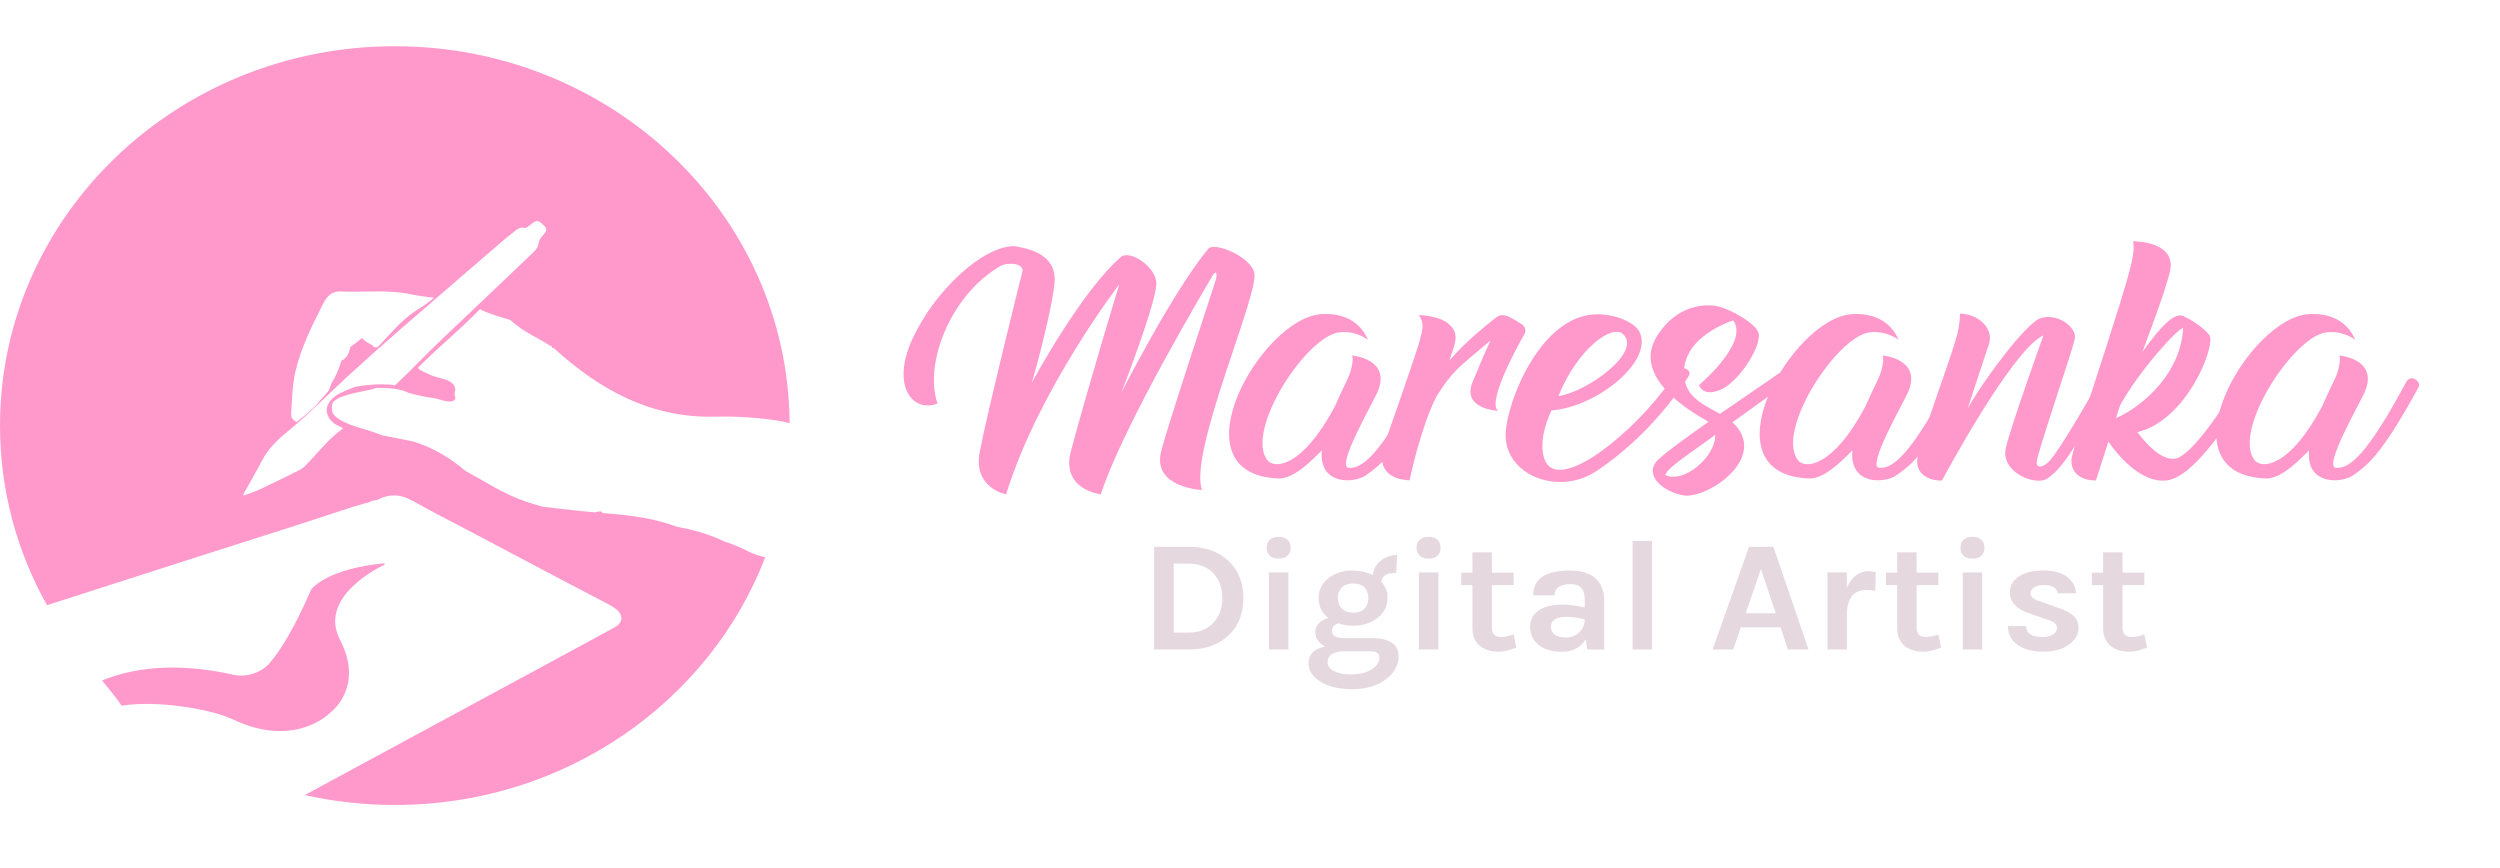 <?xml version="1.0" encoding="utf-8"?>
<svg width="144" height="50" viewBox="0 0 144 50" fill="none" xmlns="http://www.w3.org/2000/svg">
<path d="M22.104 32.449C18.899 32.755 17.987 33.87 17.929 33.945C17.926 33.948 17.924 33.95 17.923 33.955C16.952 36.203 16.148 37.465 15.549 38.175C15.069 38.744 14.186 39.033 13.451 38.867C9.963 38.08 7.49 38.534 5.875 39.197C6.249 39.664 6.654 40.12 6.982 40.615C6.993 40.626 7.004 40.636 7.016 40.646C9.124 40.311 12.224 40.869 13.413 41.435C17.098 43.188 19.11 40.972 19.11 40.972C19.11 40.972 20.974 39.526 19.59 36.865C18.401 34.582 21.289 32.947 22.129 32.531C22.183 32.504 22.164 32.444 22.104 32.449Z" fill="#FF99CC"/>
<path d="M43.126 31.771C42.659 31.529 42.181 31.337 41.695 31.178C41.651 31.157 41.607 31.134 41.563 31.113C40.741 30.739 39.877 30.505 38.995 30.342C38.358 30.11 37.704 29.933 37.044 29.819C36.275 29.685 35.496 29.616 34.717 29.55C34.692 29.526 34.666 29.503 34.641 29.477C34.593 29.425 34.404 29.489 34.282 29.508C34.275 29.509 34.269 29.51 34.262 29.512C33.964 29.486 33.667 29.458 33.371 29.427C32.677 29.353 31.985 29.27 31.291 29.194C30.966 29.105 30.642 29.011 30.32 28.903C29.052 28.478 27.957 27.752 26.808 27.12C25.922 26.377 24.971 25.794 23.844 25.443C23.658 25.386 22.882 25.256 21.996 25.07C21.913 25.037 21.831 25.001 21.747 24.971C21.16 24.748 20.519 24.624 19.949 24.366C19.699 24.252 19.339 24.069 19.188 23.829C19.157 23.782 19.137 23.7 19.118 23.617C19.122 23.611 19.125 23.606 19.128 23.599C19.091 23.451 19.115 23.305 19.184 23.168C19.207 23.122 19.25 23.091 19.299 23.074C19.655 22.704 21.23 22.497 21.541 22.395C21.583 22.38 21.62 22.363 21.654 22.344C21.843 22.34 22.03 22.341 22.214 22.348C22.657 22.373 23.094 22.417 23.506 22.617C23.522 22.622 23.535 22.627 23.55 22.632C24.023 22.769 24.487 22.864 24.976 22.93C25.31 22.976 25.695 23.181 26.037 23.115C26.133 23.096 26.223 23.026 26.231 22.932C26.236 22.857 26.188 22.788 26.181 22.714C26.174 22.639 26.207 22.566 26.219 22.492C26.242 22.337 26.165 22.181 26.046 22.072C25.929 21.965 25.775 21.901 25.622 21.851C25.301 21.75 24.971 21.7 24.673 21.541C24.563 21.481 24.147 21.323 24.071 21.189C25.425 19.817 26.317 19.181 27.651 17.801C27.85 17.985 29.379 18.426 29.386 18.431C30.327 19.236 30.67 19.27 31.726 19.934L31.765 19.909C31.758 20.027 31.838 20.052 31.938 20.058L31.928 20.077C34.531 22.433 37.455 24.087 41.183 24C42.461 23.97 43.73 24.053 44.997 24.26C45.135 24.282 45.31 24.349 45.482 24.367C45.398 12.366 35.25 2.663 22.741 2.663C10.182 2.663 0 12.447 0 24.515C0 28.257 0.98 31.78 2.706 34.859C2.849 34.814 2.993 34.768 3.136 34.721C5.694 33.898 8.252 33.074 10.812 32.255C12.885 31.591 14.961 30.936 17.036 30.271C17.914 29.99 18.788 29.696 19.667 29.41C20.147 29.254 20.627 29.098 21.113 28.965C21.138 28.957 21.165 28.959 21.192 28.966C21.32 28.883 21.469 28.829 21.623 28.821C21.677 28.801 21.733 28.786 21.788 28.779C21.799 28.766 21.81 28.755 21.823 28.748C22.487 28.423 23.113 28.481 23.764 28.848C24.9 29.488 26.07 30.075 27.225 30.685C28.824 31.531 30.421 32.378 32.02 33.222C33.03 33.754 34.044 34.278 35.054 34.812C35.203 34.89 35.348 34.979 35.48 35.082C35.926 35.433 35.891 35.87 35.392 36.142C34.38 36.695 33.366 37.243 32.351 37.791C28.367 39.947 24.383 42.1 20.399 44.256C19.45 44.768 18.503 45.281 17.554 45.795C19.222 46.169 20.958 46.367 22.744 46.367C32.529 46.367 40.87 40.429 44.079 32.1C43.745 32.017 43.422 31.925 43.126 31.771ZM17.031 21.338C17.359 19.977 17.993 18.711 18.632 17.456C18.841 17.047 19.143 16.764 19.627 16.788C20.967 16.851 22.321 16.674 23.649 16.944C24.097 17.036 24.543 17.11 24.992 17.14C24.982 17.15 24.973 17.16 24.963 17.168C24.652 17.465 24.289 17.673 23.93 17.911C23.154 18.426 22.542 19.15 21.916 19.826C21.913 19.826 21.908 19.826 21.905 19.826C21.873 19.866 21.841 19.906 21.803 19.944C21.677 20.069 21.493 20 21.433 19.869C21.206 19.782 21.023 19.643 20.851 19.467C20.642 19.652 20.419 19.823 20.184 19.979C20.165 20.072 20.143 20.165 20.109 20.258C20.006 20.546 19.856 20.698 19.662 20.775C19.535 21.241 19.343 21.676 19.087 22.086C19.049 22.24 18.989 22.393 18.901 22.548C18.815 22.621 18.749 22.722 18.68 22.809C18.674 22.818 18.667 22.825 18.661 22.833C18.642 22.85 18.623 22.866 18.602 22.877C18.579 22.89 18.569 22.908 18.564 22.928C18.425 23.071 18.314 23.239 18.17 23.384C17.986 23.571 17.787 23.741 17.583 23.907C17.424 24.036 17.263 24.167 17.105 24.301C17.075 24.298 17.044 24.288 17.011 24.273C16.899 24.183 16.785 24.09 16.784 23.951C16.784 23.931 16.776 23.915 16.768 23.904C16.822 23.044 16.831 22.169 17.031 21.338ZM19.255 25.079C18.693 25.58 18.22 26.166 17.7 26.709C17.58 26.835 17.451 26.97 17.298 27.048C16.525 27.439 15.747 27.822 14.962 28.191C14.671 28.329 14.356 28.424 14.027 28.547C14.025 28.509 14.014 28.478 14.025 28.457C14.305 27.952 14.591 27.447 14.872 26.943C14.987 26.736 15.088 26.522 15.21 26.32C15.577 25.713 16.082 25.246 16.652 24.782C17.85 23.808 18.916 22.694 20.052 21.653C21.045 20.746 22.049 19.849 23.067 18.966C25.07 17.221 27.087 15.488 29.099 13.755C29.278 13.6 29.471 13.462 29.655 13.313C29.818 13.178 29.967 13.07 30.225 13.127C30.325 13.15 30.477 13.005 30.59 12.916C30.909 12.667 30.989 12.666 31.278 12.939C31.528 13.175 31.529 13.271 31.279 13.543C31.134 13.699 31.036 13.851 31.007 14.083C30.982 14.283 30.778 14.478 30.613 14.636C28.891 16.283 27.16 17.922 25.43 19.562C24.572 20.376 23.614 21.401 22.743 22.203C22.482 22.12 22.283 22.158 22.011 22.136C21.491 22.138 20.977 22.185 20.462 22.279C20.173 22.382 19.898 22.503 19.626 22.629C19.047 22.9 18.57 23.471 18.965 24.091C19.04 24.209 19.137 24.305 19.244 24.385C19.255 24.409 19.469 24.52 19.494 24.532C19.668 24.61 19.626 24.61 19.766 24.668C19.654 24.761 19.367 24.979 19.255 25.079Z" fill="#FF99CC"/>
<path d="M68.48 31.494C69.415 31.494 70.172 31.761 70.748 32.296C71.329 32.831 71.62 33.551 71.62 34.457C71.62 35.357 71.329 36.074 70.748 36.609C70.172 37.144 69.415 37.411 68.48 37.411H66.477V31.494H68.48ZM67.607 36.436H68.48C69.061 36.436 69.532 36.248 69.894 35.871C70.235 35.507 70.406 35.035 70.406 34.457C70.406 33.867 70.235 33.391 69.894 33.025C69.54 32.653 69.068 32.469 68.48 32.469H67.607V36.436Z" fill="#E5D9DF"/>
<path d="M72.959 31.549C72.959 31.355 73.019 31.201 73.139 31.089C73.259 30.976 73.43 30.92 73.651 30.92C73.866 30.92 74.036 30.976 74.159 31.089C74.282 31.201 74.344 31.355 74.344 31.549C74.344 31.743 74.282 31.896 74.159 32.009C74.036 32.122 73.866 32.178 73.651 32.178C73.43 32.178 73.259 32.122 73.139 32.009C73.019 31.896 72.959 31.743 72.959 31.549ZM73.092 32.971H74.212V37.411H73.092V32.971Z" fill="#E5D9DF"/>
<path d="M76.508 35.598C76.134 35.294 75.948 34.914 75.948 34.458C75.948 33.979 76.145 33.589 76.537 33.291C76.916 33.005 77.351 32.862 77.842 32.862C78.332 32.862 78.742 32.95 79.07 33.126C79.108 32.78 79.263 32.5 79.536 32.288C79.802 32.075 80.114 31.968 80.476 31.968L80.419 32.998C79.874 32.998 79.593 33.171 79.574 33.517C79.808 33.797 79.925 34.083 79.925 34.374C79.925 34.665 79.871 34.91 79.764 35.108C79.656 35.305 79.511 35.471 79.328 35.605C78.949 35.896 78.486 36.042 77.943 36.042C77.632 36.042 77.351 35.998 77.098 35.906C76.844 35.979 76.719 36.126 76.719 36.344C76.719 36.617 76.959 36.754 77.441 36.754H78.987C80.036 36.754 80.562 37.108 80.562 37.812C80.562 38.05 80.501 38.282 80.378 38.51C80.255 38.738 80.076 38.941 79.842 39.117C79.323 39.505 78.672 39.7 77.887 39.7C77.127 39.7 76.511 39.551 76.036 39.253C75.594 38.967 75.372 38.617 75.372 38.205C75.372 37.932 75.458 37.714 75.632 37.553C75.806 37.393 76.035 37.29 76.32 37.248C75.947 37.029 75.761 36.759 75.761 36.436C75.761 36.224 75.83 36.045 75.97 35.903C76.107 35.76 76.287 35.658 76.508 35.598ZM77.363 37.513C76.768 37.537 76.471 37.753 76.471 38.16C76.471 38.367 76.596 38.533 76.846 38.657C77.096 38.782 77.392 38.844 77.733 38.844C78.075 38.844 78.342 38.817 78.536 38.762C78.729 38.707 78.891 38.634 79.025 38.542C79.309 38.36 79.452 38.142 79.452 37.886C79.452 37.776 79.413 37.686 79.334 37.617C79.255 37.547 79.139 37.511 78.987 37.511H77.363V37.513ZM78.814 34.444C78.814 34.198 78.742 33.997 78.6 33.842C78.458 33.687 78.241 33.61 77.95 33.61C77.659 33.61 77.438 33.687 77.285 33.842C77.133 33.997 77.057 34.198 77.057 34.444C77.057 34.691 77.133 34.893 77.285 35.051C77.438 35.208 77.659 35.288 77.95 35.288C78.241 35.288 78.458 35.21 78.6 35.051C78.744 34.893 78.814 34.691 78.814 34.444Z" fill="#E5D9DF"/>
<path d="M81.594 31.549C81.594 31.355 81.654 31.201 81.774 31.089C81.894 30.976 82.066 30.92 82.287 30.92C82.502 30.92 82.672 30.976 82.795 31.089C82.918 31.201 82.979 31.355 82.979 31.549C82.979 31.743 82.918 31.896 82.795 32.009C82.672 32.122 82.502 32.178 82.287 32.178C82.066 32.178 81.894 32.122 81.774 32.009C81.654 31.896 81.594 31.743 81.594 31.549ZM81.728 32.971H82.848V37.411H81.728V32.971Z" fill="#E5D9DF"/>
<path d="M87.345 37.303C86.928 37.461 86.599 37.539 86.358 37.539C86.118 37.539 85.907 37.513 85.727 37.458C85.547 37.403 85.388 37.321 85.249 37.212C84.957 36.963 84.812 36.619 84.812 36.182V33.702H84.166V32.981H84.812V31.814H85.932V32.981H87.186V33.702H85.932V36.145C85.932 36.51 86.112 36.693 86.473 36.693C86.656 36.693 86.893 36.643 87.184 36.546L87.345 37.303Z" fill="#E5D9DF"/>
<path d="M90.012 34.823C90.379 34.823 90.802 34.88 91.283 34.996V34.558C91.283 34.249 91.218 34.02 91.088 33.87C90.958 33.721 90.747 33.647 90.453 33.647C90.158 33.647 89.933 33.703 89.775 33.816C89.617 33.928 89.537 34.087 89.537 34.294H88.313C88.313 33.789 88.498 33.424 88.868 33.199C89.239 32.974 89.756 32.862 90.42 32.862C91.369 32.862 91.983 33.181 92.261 33.82C92.356 34.039 92.403 34.297 92.403 34.595V37.413H91.425L91.34 36.821C91.043 37.3 90.587 37.541 89.974 37.541C89.379 37.541 88.917 37.402 88.589 37.122C88.286 36.854 88.133 36.515 88.133 36.104C88.133 35.694 88.3 35.379 88.637 35.156C88.971 34.934 89.429 34.823 90.012 34.823ZM91.284 35.68C90.911 35.583 90.562 35.533 90.24 35.533C89.633 35.533 89.329 35.727 89.329 36.117C89.329 36.282 89.398 36.422 89.539 36.541C89.678 36.659 89.901 36.718 90.208 36.718C90.514 36.718 90.767 36.619 90.966 36.421C91.164 36.225 91.271 35.978 91.284 35.68Z" fill="#E5D9DF"/>
<path d="M94.035 31.157H95.155V37.411H94.035V31.157Z" fill="#E5D9DF"/>
<path d="M100.744 31.494H102.148L104.17 37.411H102.984L102.557 36.135H100.27L99.834 37.411H98.647L100.744 31.494ZM100.555 35.324H102.283L101.428 32.78L100.555 35.324Z" fill="#E5D9DF"/>
<path d="M106.381 33.856C106.66 33.218 107.077 32.898 107.633 32.898C107.74 32.898 107.876 32.919 108.042 32.962L108.023 34.038C107.845 34.001 107.671 33.983 107.5 33.983C106.753 33.983 106.38 34.478 106.38 35.468V37.411H105.26V32.971H106.38V33.856H106.381Z" fill="#E5D9DF"/>
<path d="M111.809 37.303C111.391 37.461 111.062 37.539 110.822 37.539C110.582 37.539 110.371 37.513 110.191 37.458C110.011 37.403 109.851 37.321 109.712 37.212C109.421 36.963 109.276 36.619 109.276 36.182V33.702H108.63V32.981H109.276V31.814H110.396V32.981H111.649V33.702H110.396V36.145C110.396 36.51 110.576 36.693 110.936 36.693C111.119 36.693 111.356 36.643 111.648 36.546L111.809 37.303Z" fill="#E5D9DF"/>
<path d="M112.92 31.549C112.92 31.355 112.98 31.201 113.1 31.089C113.22 30.976 113.391 30.92 113.612 30.92C113.828 30.92 113.996 30.976 114.121 31.089C114.244 31.201 114.305 31.355 114.305 31.549C114.305 31.743 114.244 31.896 114.121 32.009C113.998 32.122 113.828 32.178 113.612 32.178C113.391 32.178 113.22 32.122 113.1 32.009C112.978 31.896 112.92 31.743 112.92 31.549ZM113.052 32.971H114.172V37.411H113.052V32.971Z" fill="#E5D9DF"/>
<path d="M116.696 36.062C116.709 36.481 117.029 36.691 117.655 36.691C117.895 36.691 118.093 36.64 118.248 36.541C118.404 36.441 118.481 36.324 118.481 36.189C118.481 36.055 118.434 35.953 118.339 35.879C118.244 35.806 118.096 35.74 117.893 35.678L116.887 35.332C116.14 35.083 115.767 34.675 115.767 34.109C115.767 33.732 115.942 33.43 116.294 33.202C116.645 32.974 117.117 32.86 117.708 32.86C118.3 32.86 118.755 32.985 119.074 33.234C119.393 33.483 119.56 33.797 119.572 34.174H118.519C118.506 34.028 118.434 33.913 118.301 33.828C118.168 33.744 117.979 33.7 117.731 33.7C117.484 33.7 117.294 33.748 117.158 33.841C117.021 33.935 116.954 34.043 116.954 34.164C116.954 34.377 117.14 34.536 117.513 34.638L118.604 35.031C118.964 35.146 119.241 35.294 119.434 35.473C119.628 35.653 119.724 35.885 119.724 36.17C119.724 36.535 119.544 36.851 119.182 37.119C118.809 37.399 118.316 37.538 117.702 37.538C117.089 37.538 116.595 37.409 116.222 37.151C115.849 36.892 115.658 36.529 115.652 36.061H116.696V36.062Z" fill="#E5D9DF"/>
<path d="M123.672 37.303C123.255 37.461 122.925 37.539 122.685 37.539C122.445 37.539 122.234 37.513 122.054 37.458C121.874 37.403 121.714 37.321 121.575 37.212C121.284 36.963 121.139 36.619 121.139 36.182V33.702H120.493V32.981H121.139V31.814H122.259V32.981H123.512V33.702H122.259V36.145C122.259 36.51 122.439 36.693 122.799 36.693C122.982 36.693 123.219 36.643 123.511 36.546L123.672 37.303Z" fill="#E5D9DF"/>
<path d="M66.872 26.045C67.179 24.735 69.907 16.543 70.033 16.11C70.129 15.777 70.049 15.483 69.803 15.943C69.594 16.332 64.8 24.284 63.402 28.474C63.402 28.474 61.094 28.206 61.683 25.992C62.667 22.293 64.468 16.383 64.468 16.383C64.468 16.383 59.832 22.409 57.95 28.474C57.95 28.474 56.035 28.123 56.431 26.037C56.826 23.951 58.744 16.192 58.885 15.67C59.027 15.148 58.035 15.087 57.624 15.325C54.681 17.033 53.221 21.028 54.002 23.244C52.556 23.799 51.299 22.217 52.574 19.48C53.849 16.742 56.583 14.198 58.393 14.177C59.646 14.351 60.867 14.859 60.744 16.266C60.623 17.658 59.767 20.924 59.438 22.033C59.438 22.033 62.321 16.677 64.636 14.743C65.277 14.482 66.545 15.415 66.604 16.263C66.675 17.285 64.586 22.624 64.586 22.624C64.586 22.624 67.552 16.785 69.605 14.32C69.977 13.927 72.077 14.79 72.252 15.741C72.493 17.034 68.46 26.059 69.233 28.226C69.233 28.224 66.39 28.099 66.872 26.045Z" fill="#FF99CC"/>
<path d="M82.436 22.316C80.269 26.291 79.472 26.809 78.688 27.369C78.002 27.857 75.976 27.957 76.134 25.986C76.136 25.976 76.134 25.962 76.136 25.945C75.737 26.325 74.588 27.601 73.636 27.562C67.538 27.311 72.642 18.305 76.114 18.094C77.352 18.018 78.333 18.492 78.8 19.577C78.8 19.577 78.131 19.032 77.143 19.142C75.254 19.353 71.715 24.773 72.989 26.494C73.398 27.046 75.034 26.92 76.903 23.379C77.232 22.608 77.554 21.996 77.685 21.687C77.9 21.175 77.961 20.564 77.875 20.478C77.875 20.478 80.155 20.654 79.352 22.565C79.101 23.163 76.938 26.885 77.68 26.946C78.49 27.01 79.503 26.151 81.726 22.016C81.973 21.52 82.634 21.947 82.436 22.316Z" fill="#FF99CC"/>
<path d="M87.805 19.252C87.215 20.258 85.66 23.246 86.294 23.663C86.294 23.663 84.183 23.573 84.817 22.017C85.449 20.46 85.859 19.608 85.859 19.608C83.922 21.242 83.704 21.325 82.73 22.85C81.802 24.698 81.19 27.672 81.19 27.672C79.262 27.539 79.534 26.175 79.751 25.56C79.968 24.947 80.931 22.195 81.509 20.464C82.089 18.734 81.99 18.627 81.736 18.151C81.736 18.151 82.951 18.16 83.512 18.717C84.079 19.281 83.821 19.755 83.483 20.767C84.441 19.643 85.698 18.671 85.994 18.43C86.436 18.071 86.568 17.964 87.666 18.685C87.858 18.813 87.919 19.057 87.805 19.252Z" fill="#FF99CC"/>
<path d="M97.251 21.694C97.139 21.863 95.217 25.028 91.819 27.221C89.628 28.549 86.635 27.3 86.725 24.972C86.796 23.105 88.77 18.101 92.004 18.104C93.176 18.105 94.188 18.624 94.431 19.111C95.264 20.777 92.018 23.438 89.363 23.641C88.634 25.194 88.742 26.457 89.249 26.874C90.556 27.947 94.839 24.232 96.562 21.396C96.886 21.016 97.516 21.293 97.251 21.694ZM89.766 22.811C91.376 22.599 94.595 20.294 93.491 19.246C92.868 18.654 90.881 20.061 89.766 22.811Z" fill="#FF99CC"/>
<path d="M102.921 22.04C102.316 22.53 101.438 23.13 99.785 24.325C100.059 24.562 100.278 24.849 100.394 25.231C100.937 27.012 98.119 28.72 96.987 28.537C95.856 28.354 94.738 27.438 95.389 26.608C95.657 26.268 96.947 25.321 98.404 24.301C98.359 24.267 98.31 24.236 98.258 24.205C96.306 23.104 94.258 21.339 95.407 19.42C96.556 17.501 98.309 17.482 98.997 17.655C99.685 17.828 101.277 18.682 101.313 19.276C101.365 20.131 100.095 22.051 99.076 22.462C98.057 22.873 97.864 22.179 97.864 22.179C97.864 22.179 100.773 19.729 99.833 18.458C99.833 18.458 96.936 19.337 96.997 21.526C97.035 22.881 98.12 23.295 99.069 23.837C100.978 22.515 102.123 21.76 102.35 21.583C102.832 21.21 103.256 21.768 102.921 22.04ZM98.799 25.046C97.388 26.099 96.075 26.895 95.919 27.362C97.01 27.87 98.829 26.285 98.799 25.046Z" fill="#FF99CC"/>
<path d="M112.997 22.316C110.83 26.291 110.034 26.809 109.249 27.369C108.564 27.857 106.537 27.957 106.695 25.986C106.697 25.976 106.695 25.962 106.697 25.945C106.299 26.325 105.149 27.601 104.198 27.562C98.099 27.311 103.202 18.305 106.675 18.094C107.914 18.018 108.895 18.492 109.362 19.577C109.362 19.577 108.693 19.032 107.704 19.142C105.816 19.353 102.277 24.773 103.55 26.494C103.959 27.046 105.596 26.92 107.464 23.379C107.794 22.608 108.116 21.996 108.246 21.687C108.461 21.175 108.523 20.564 108.436 20.478C108.436 20.478 110.716 20.654 109.914 22.565C109.662 23.163 107.499 26.885 108.242 26.946C109.051 27.01 110.065 26.151 112.287 22.016C112.535 21.52 113.195 21.947 112.997 22.316Z" fill="#FF99CC"/>
<path d="M112.896 18.067C113.85 18.067 114.891 18.853 114.555 19.842C114.274 20.672 113.334 23.54 113.334 23.54C114.298 21.802 116.705 18.64 117.495 18.344C118.473 17.978 119.646 18.853 119.51 19.517C119.372 20.181 117.895 24.439 117.358 26.358C117.16 27.065 117.671 26.94 118.002 26.602C118.689 25.9 120.698 22.314 120.768 22.206C121.004 21.844 121.49 22.167 121.27 22.562C120.332 24.253 119.072 26.844 117.929 27.561C117.317 28.002 115.308 27.272 115.519 25.899C115.653 25.028 117.703 19.315 117.703 19.315C115.876 20.148 111.855 27.679 111.855 27.679C111.327 27.708 110.416 27.456 110.428 26.566C110.44 25.675 112.217 21.151 112.722 19.314C112.896 18.682 112.896 18.067 112.896 18.067Z" fill="#FF99CC"/>
<path d="M129.425 22.57C129.316 22.752 126.698 27.425 124.82 27.67C123.277 27.871 121.89 26.085 121.443 25.439C121.011 26.781 120.726 27.67 120.726 27.67C120.295 27.698 119.309 27.524 119.312 26.518C119.313 25.816 122.31 17.283 122.792 15.069C122.982 14.19 122.855 13.898 122.855 13.898C122.978 13.898 125.556 13.904 124.941 15.827C124.893 15.976 124.805 16.539 123.404 20.265C124.055 19.382 125.105 17.93 125.729 18.199C126.362 18.474 126.982 18.939 127.261 19.302C127.666 19.831 125.987 24.221 123.113 24.89C123.591 25.525 124.442 26.507 125.266 26.422C126.196 26.328 128.143 23.358 128.764 22.272C129.003 21.854 129.611 22.262 129.425 22.57ZM121.881 24.077C122.823 23.718 125.577 21.904 125.752 18.901C125.495 18.842 123.193 21.377 122.114 23.355C122.035 23.602 121.957 23.842 121.881 24.077Z" fill="#FF99CC"/>
<path d="M139.301 22.316C137.134 26.291 136.338 26.809 135.553 27.369C134.868 27.857 132.841 27.957 132.999 25.986C133.001 25.976 132.999 25.962 133.001 25.945C132.602 26.325 131.453 27.601 130.501 27.562C124.403 27.311 129.506 18.305 132.979 18.094C134.217 18.018 135.198 18.492 135.665 19.577C135.665 19.577 134.996 19.032 134.008 19.142C132.119 19.353 128.58 24.773 129.854 26.494C130.263 27.046 131.9 26.92 133.768 23.379C134.097 22.608 134.419 21.996 134.55 21.687C134.765 21.175 134.827 20.564 134.74 20.478C134.74 20.478 137.02 20.654 136.217 22.565C135.966 23.163 133.803 26.885 134.545 26.946C135.355 27.01 136.368 26.151 138.591 22.016C138.838 21.52 139.499 21.947 139.301 22.316Z" fill="#FF99CC"/>
</svg>

